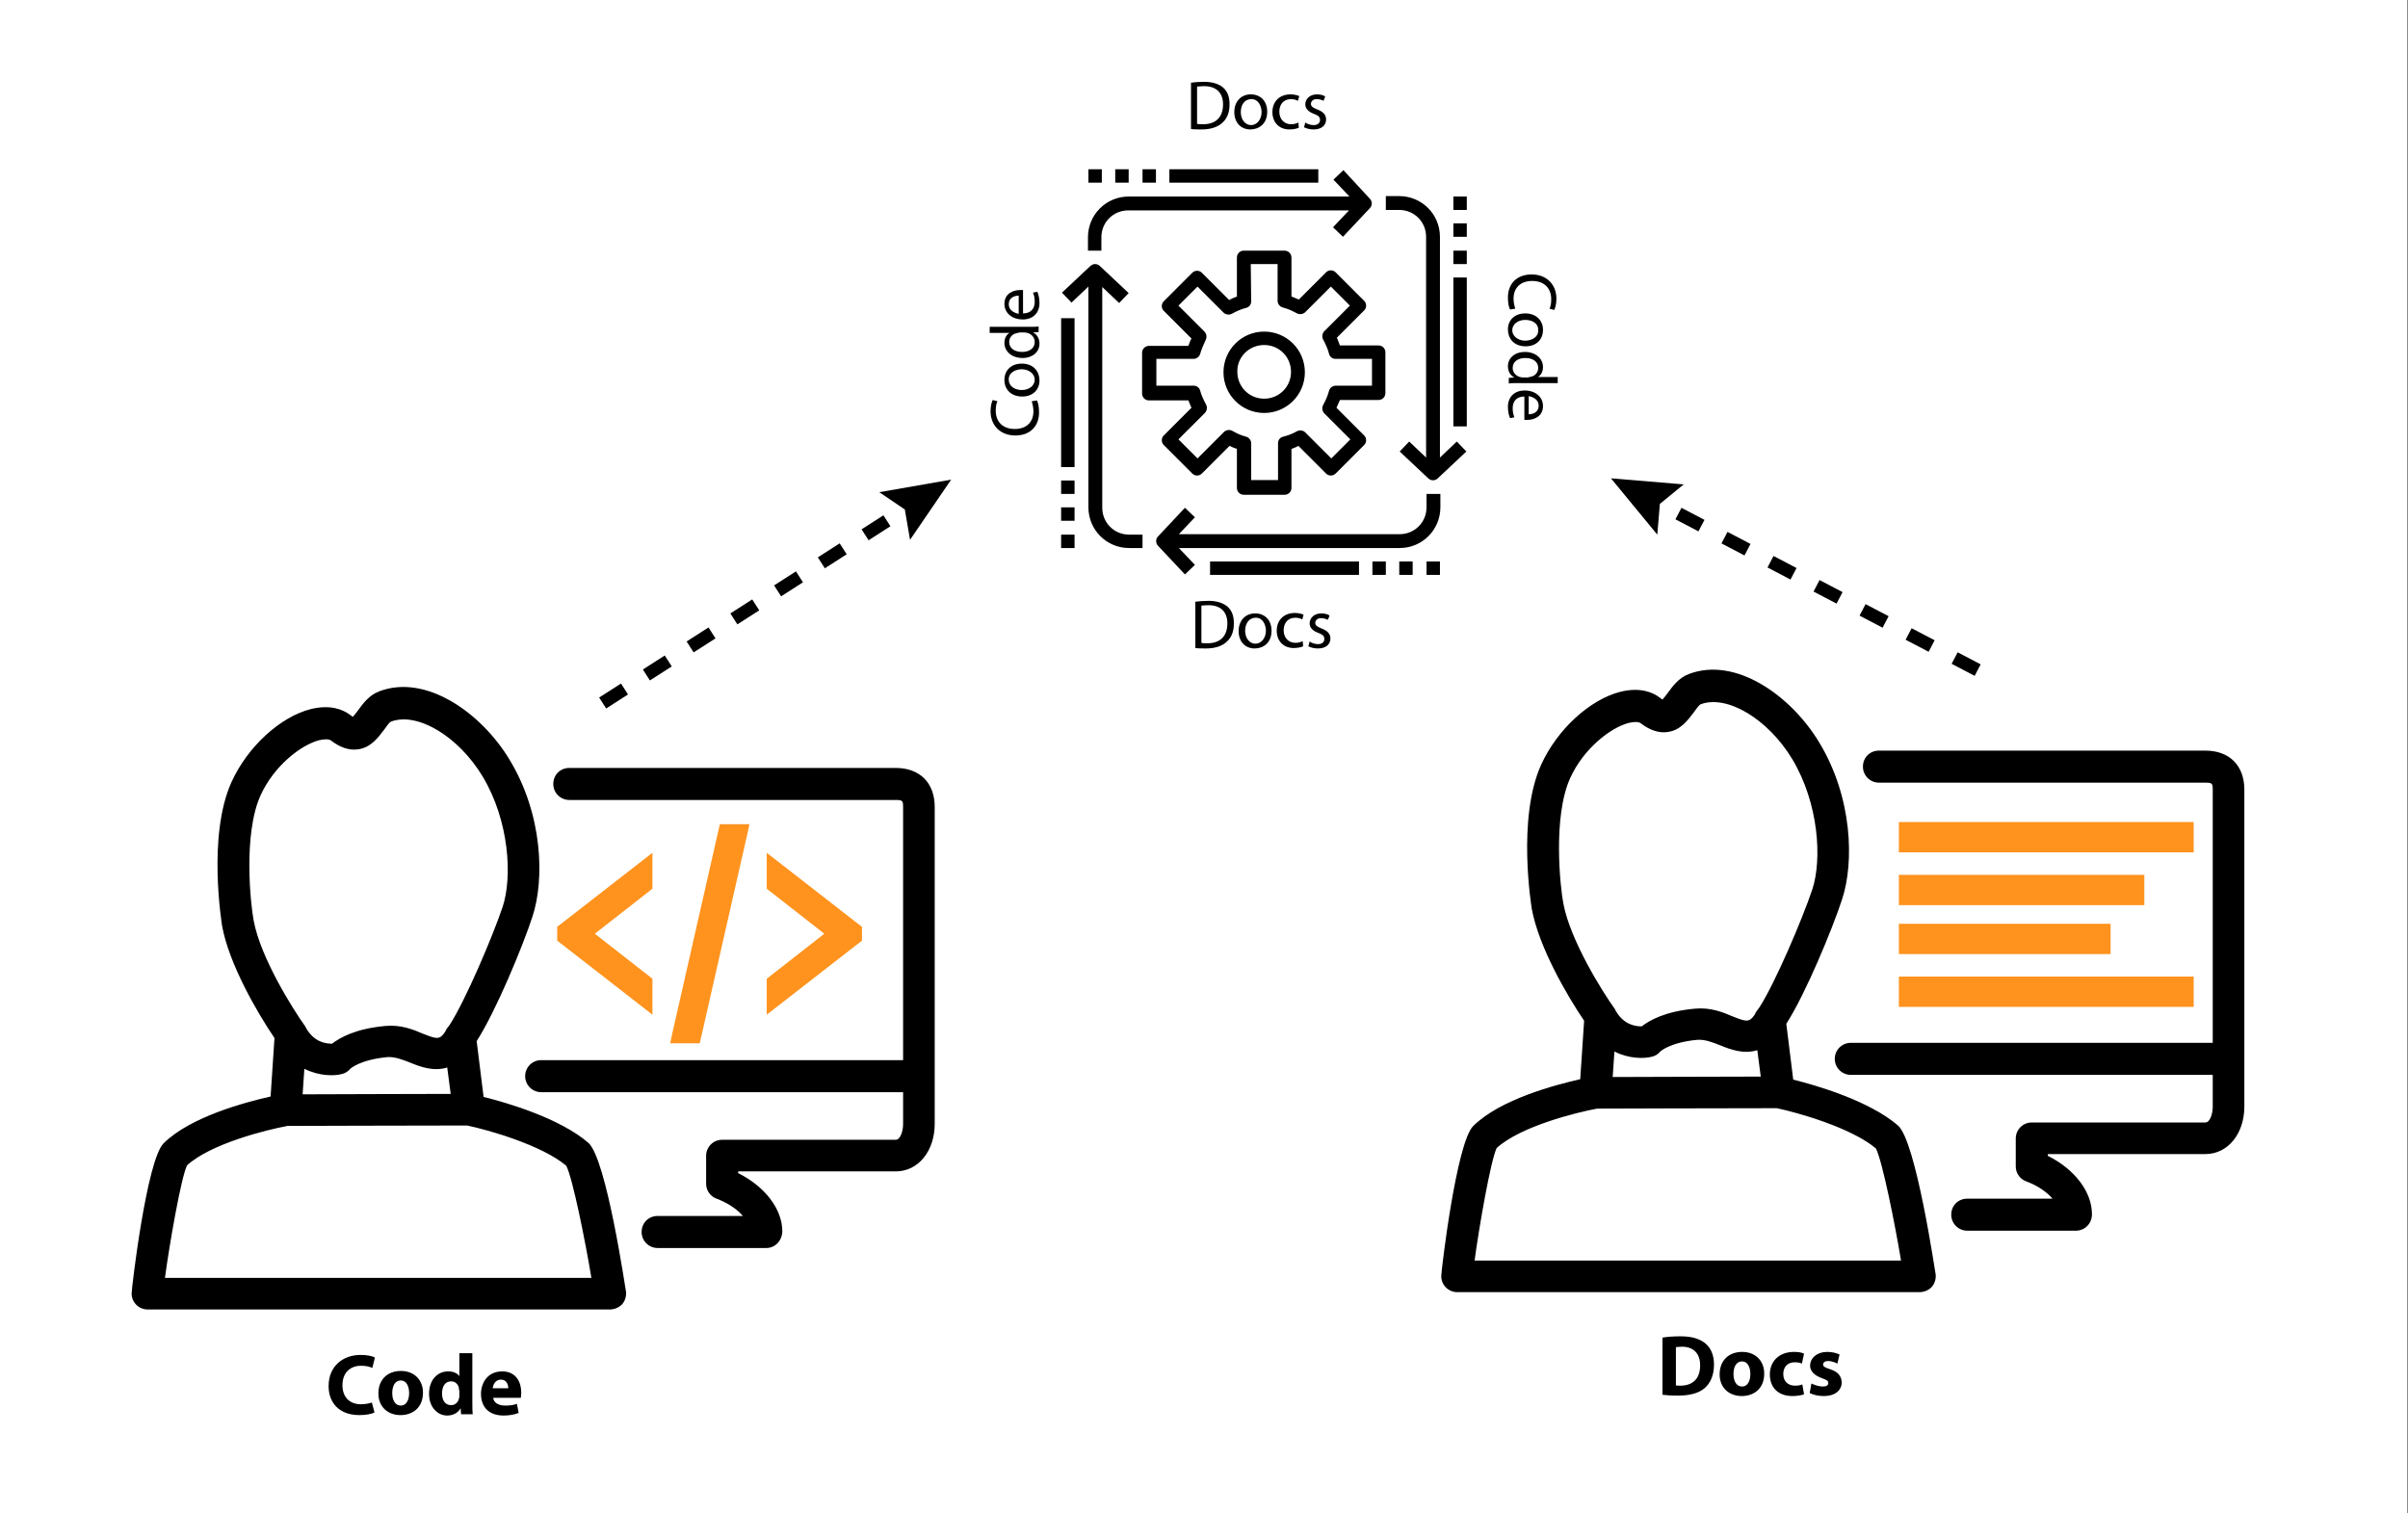 <?xml version="1.0" encoding="utf-8"?>
<!-- Generator: Adobe Illustrator 17.1.0, SVG Export Plug-In . SVG Version: 6.00 Build 0)  -->
<!DOCTYPE svg PUBLIC "-//W3C//DTD SVG 1.1//EN" "http://www.w3.org/Graphics/SVG/1.1/DTD/svg11.dtd">
<svg version="1.1" id="Layer_1" xmlns="http://www.w3.org/2000/svg" xmlns:xlink="http://www.w3.org/1999/xlink" x="0px" y="0px"
	 viewBox="0 0 556.2 349.6" enable-background="new 0 0 556.2 349.6" xml:space="preserve">
<rect x="0" y="0" width="556.2" height="349.6" fill="#808080" stroke="none"/>
<rect fill="#FFFFFF" width="556" height="350"/>
<path d="M177,288.3h-25.1c-2,0-3.7-1.6-3.7-3.7s1.6-3.7,3.7-3.7h19.7c-1.3-1.5-3.4-3-6.1-4c-1.4-0.5-2.4-1.9-2.4-3.4l0-6.5
	c0-2,1.6-3.7,3.7-3.7h40.1c1.1,0,1.7-2.1,1.7-3.6v-7.4H125c-2,0-3.7-1.6-3.7-3.7c0-2,1.6-3.7,3.7-3.7h83.6v-58.4
	c0-1.5-0.1-1.7-1.7-1.7h-75.4c-2,0-3.7-1.6-3.7-3.7s1.6-3.7,3.7-3.7h75.4c5.6,0,9,3.5,9,9v73.2c0,6.3-3.8,11-9,11l-36.4,0v0.4
	c6.2,3.1,10.2,8.3,10.2,13.5C180.6,286.7,179,288.3,177,288.3L177,288.3z M70.7,237.5c1.9,3.3,4.6,3.6,6,3.6
	c1.8-1.4,5.5-3.5,12.4-4.1c3.5-0.3,6.3,0.8,8.6,1.8c3.1,1.2,3.8,1.5,5.1-0.4c0.2-0.5,0.6-1.1,1.1-1.7c3.6-5.6,9.8-20.1,12.2-27.2
	c2.3-7,1.5-19.9-4.6-30.1c-5.6-9.3-15.1-15-21.2-12.7c-0.4,0.2-1.1,1.2-1.6,1.9c-1.3,1.7-3,4.1-6,4.5c-2,0.3-4.1-0.4-6.2-2
	c-0.5-0.4-1.5-0.4-2.8-0.1c-4.2,1.1-10.4,5.9-13.5,12.7c-4.1,9-2.3,25.4-1.6,29c1.6,8.6,9.1,20.5,11.9,24.4c0,0.1,0.1,0.1,0.1,0.2
	C70.6,237.4,70.7,237.4,70.7,237.5L70.7,237.5z M70.3,246.9l-0.4,5.9c7.1,0,22.2-0.1,34.2-0.1l-0.8-6.1c-3.2,1-6.3-0.2-8.5-1.1
	c-1.8-0.7-3.5-1.4-5.3-1.3c-6.4,0.6-8.6,2.7-8.6,2.7c-0.5,0.6-1.1,1-1.9,1.2C77.2,248.6,73.7,248.6,70.3,246.9L70.3,246.9z
	 M38.1,295.2h98.5c-1.3-7.9-4.3-23-5.8-25.9c-5.7-4.8-18.1-8.3-22.9-9.3c-15.2,0-38.5,0.1-41.5,0.1c-4.9,0.9-17.7,4.1-23.2,9.1
	C41.8,272.1,39.1,287.7,38.1,295.2L38.1,295.2z M140.8,302.5H34.1c-2,0-3.7-1.6-3.7-3.7c0-1.2,3.5-30.9,7.4-34.7
	c6.3-6.2,19-9.5,24.7-10.8l0.9-13.5c-4-5.9-10.5-17.1-12.1-25.9c0-0.2-3.5-20.8,2.2-33.3c3.7-8.1,11.2-15,18.3-16.8
	c4.5-1.1,7.4,0.1,9,1.3c0.3,0.2,0.5,0.4,0.7,0.5c0.3-0.3,0.8-1,1.2-1.5c1.1-1.5,2.5-3.5,4.9-4.4c10.8-4.1,23.6,5,30.1,15.8
	c7.7,12.7,8.1,27.7,5.3,36.2c-2.2,6.8-8.5,22-12.9,28.8l1.6,12.9c5.3,1.3,17.6,4.9,24.2,10.6c4.2,3.7,8.6,34.1,8.7,34.4
	c0.1,1-0.2,2.1-0.9,2.9C142.9,302.1,141.9,302.5,140.8,302.5L140.8,302.5z"/>
<path fill="#FF931E" d="M177.1,197v8.3l13.3,10.4l-13.3,10.4v8.3l0.9-0.7l19.8-15.4l1.3-1v-3.2l-1.3-1L178,197.7L177.1,197z
	 M150.7,197l-0.9,0.7l-19.8,15.4l-1.3,1v3.2l1.3,1l19.8,15.4l0.9,0.7v-8.3l-13.3-10.4l13.3-10.4V197z M166.3,190.4l-0.1,0.3
	l-11,48.4l-0.4,1.9h6.8l0.1-0.3l11-48.4l0.4-1.9H166.3z"/>
<path d="M479.5,284.3h-25.1c-2,0-3.7-1.6-3.7-3.7s1.6-3.7,3.7-3.7h19.7c-1.3-1.5-3.4-3-6.1-4c-1.4-0.5-2.4-1.9-2.4-3.4l0-6.5
	c0-2,1.6-3.7,3.7-3.7h40.1c1.1,0,1.7-2.1,1.7-3.6v-7.4h-83.6c-2,0-3.7-1.6-3.7-3.7c0-2,1.6-3.7,3.7-3.7h83.6v-58.4
	c0-1.5-0.1-1.7-1.7-1.7H434c-2,0-3.7-1.6-3.7-3.7s1.6-3.7,3.7-3.7h75.4c5.6,0,9,3.5,9,9v73.2c0,6.3-3.8,11-9,11l-36.4,0v0.4
	c6.2,3.1,10.2,8.3,10.2,13.5C483.2,282.7,481.5,284.3,479.5,284.3L479.5,284.3z M373.2,233.5c1.9,3.3,4.6,3.6,6,3.6
	c1.8-1.4,5.5-3.5,12.4-4.1c3.5-0.3,6.3,0.8,8.6,1.8c3.1,1.2,3.8,1.5,5.1-0.4c0.2-0.5,0.6-1.1,1.1-1.7c3.6-5.6,9.8-20.1,12.2-27.2
	c2.3-7,1.5-19.9-4.6-30.1c-5.6-9.3-15.1-15-21.2-12.7c-0.4,0.2-1.1,1.2-1.6,1.9c-1.3,1.7-3,4.1-6,4.5c-2,0.3-4.1-0.4-6.2-2
	c-0.5-0.4-1.5-0.4-2.8-0.1c-4.2,1.1-10.4,5.9-13.5,12.7c-4.1,9-2.3,25.4-1.6,29c1.6,8.6,9.1,20.5,11.9,24.4c0,0.1,0.1,0.1,0.1,0.2
	C373.1,233.4,373.2,233.4,373.2,233.5L373.2,233.5z M372.9,242.9l-0.4,5.9c7.1,0,22.2-0.1,34.2-0.1l-0.8-6.1c-3.2,1-6.3-0.2-8.5-1.1
	c-1.8-0.7-3.5-1.4-5.3-1.3c-6.4,0.6-8.6,2.7-8.6,2.7c-0.5,0.6-1.1,1-1.9,1.2C379.7,244.6,376.2,244.6,372.9,242.9L372.9,242.9z
	 M340.6,291.2h98.5c-1.3-7.9-4.3-23-5.8-25.9c-5.7-4.8-18.1-8.3-22.9-9.3c-15.2,0-38.5,0.1-41.5,0.1c-4.9,0.9-17.7,4.1-23.2,9.1
	C344.3,268.1,341.6,283.7,340.6,291.2L340.6,291.2z M443.3,298.5H336.6c-2,0-3.7-1.6-3.7-3.7c0-1.2,3.5-30.9,7.4-34.7
	c6.3-6.2,19-9.5,24.7-10.8l0.9-13.5c-4-5.9-10.5-17.1-12.1-25.9c0-0.2-3.5-20.8,2.2-33.3c3.7-8.1,11.2-15,18.3-16.8
	c4.5-1.1,7.4,0.1,9,1.3c0.3,0.2,0.5,0.4,0.7,0.5c0.3-0.3,0.8-1,1.2-1.5c1.1-1.5,2.5-3.5,4.9-4.4c10.8-4.1,23.6,5,30.1,15.8
	c7.7,12.7,8.1,27.7,5.3,36.2c-2.2,6.8-8.5,22-12.9,28.8l1.6,12.9c5.3,1.3,17.6,4.9,24.2,10.6c4.2,3.7,8.6,34.1,8.7,34.4
	c0.1,1-0.2,2.1-0.9,2.9C445.4,298.1,444.4,298.5,443.3,298.5L443.3,298.5z"/>
<rect x="438.6" y="189.9" fill="#FF931E" width="68.1" height="7"/>
<rect x="438.6" y="202.1" fill="#FF931E" width="56.7" height="7"/>
<rect x="438.6" y="213.4" fill="#FF931E" width="48.9" height="7"/>
<rect x="438.6" y="225.6" fill="#FF931E" width="68.1" height="7"/>
<path d="M329.5,129.7v3.1h3.1v-3.1H329.5z M323.2,129.7v3.1h3.1v-3.1H323.2z M317,129.7v3.1h3.1v-3.1H317z M279.5,129.7v3.1h34.4
	v-3.1H279.5z M245.1,123.5v3.1h3.1v-3.1H245.1z M245.1,117.2v3.1h3.1v-3.1H245.1z M329.5,114.1v3.1c0,3.5-2.8,6.2-6.2,6.2h-51
	l3.7-3.9l-2.3-2.2l-6.2,6.6c-0.6,0.6-0.6,1.6,0,2.2l6.2,6.6l2.3-2.2l-3.7-3.9h51c5.2,0,9.4-4.2,9.4-9.4v-3.1L329.5,114.1z
	 M245.1,111v3.1h3.1V111H245.1z M292,79.7c3.5,0,6.2,2.8,6.2,6.2c0,3.5-2.8,6.2-6.2,6.2c-3.5,0-6.2-2.8-6.2-6.2
	C285.7,82.5,288.5,79.7,292,79.7z M292,76.6c-5.2,0-9.4,4.2-9.4,9.4c0,5.2,4.2,9.4,9.4,9.4s9.4-4.2,9.4-9.4
	C301.4,80.8,297.2,76.6,292,76.6z M245.1,73.5v34.4h3.1V73.5H245.1z M335.7,64.1v34.4h3.1V64.1H335.7z M252.9,61
	c-0.4,0-0.7,0.2-1,0.4l-6.6,6.2l2.2,2.3l3.9-3.7v51c0,5.2,4.2,9.4,9.4,9.4h3.1v-3.1h-3.1c-3.5,0-6.2-2.8-6.2-6.2v-51l3.9,3.7
	l2.2-2.3l-6.6-6.2C253.7,61.1,253.3,61,252.9,61z M288.9,61h6.2v8.5c0,0.7,0.5,1.3,1.1,1.5c1.2,0.3,2.3,0.8,3.4,1.4
	c0.6,0.3,1.4,0.2,1.9-0.3l5.9-5.9l4.4,4.4l-5.9,5.9c-0.5,0.5-0.6,1.3-0.3,1.9c0.6,1.1,1.1,2.2,1.4,3.4c0.2,0.7,0.8,1.1,1.5,1.1h8.4
	v6.2h-8.4c-0.7,0-1.3,0.5-1.5,1.1c-0.3,1.2-0.8,2.3-1.4,3.4c-0.3,0.6-0.2,1.4,0.3,1.9l6,6l-4.4,4.4l-6-6c-0.5-0.5-1.2-0.6-1.9-0.3
	c-1,0.6-2.1,1-3.3,1.3c-0.7,0.2-1.1,0.8-1.1,1.5v8.5h-6.2v-8.5c0-0.7-0.5-1.3-1.1-1.5c-1.2-0.3-2.3-0.8-3.3-1.4
	c-0.6-0.3-1.4-0.2-1.9,0.3l-6.1,6.1l-4.4-4.4l6.1-6.1c0.5-0.5,0.6-1.3,0.3-1.9c-0.6-1.1-1.1-2.2-1.4-3.3c-0.2-0.7-0.8-1.1-1.5-1.1
	h-8.6v-6.2h8.6c0.7,0,1.3-0.5,1.5-1.1c0.3-1.1,0.8-2.2,1.3-3.3c0.3-0.6,0.2-1.4-0.3-1.9l-6-6l4.4-4.4l6,6c0.5,0.5,1.3,0.6,1.9,0.3
	c1.1-0.6,2.2-1.1,3.4-1.4c0.7-0.2,1.1-0.8,1.1-1.5L288.9,61z M335.7,57.9V61h3.1v-3.1H335.7z M287.3,57.9c-0.9,0-1.6,0.7-1.6,1.6v9
	c-0.6,0.2-1.2,0.5-1.8,0.8l-6.3-6.3c-0.6-0.6-1.6-0.6-2.2,0l-6.6,6.6c-0.6,0.6-0.6,1.6,0,2.2l6.4,6.4c-0.3,0.5-0.5,1.1-0.7,1.7h-9.1
	c-0.9,0-1.6,0.7-1.6,1.6v9.4c0,0.9,0.7,1.6,1.6,1.6h9.1c0.2,0.6,0.5,1.2,0.7,1.7l-6.4,6.4c-0.6,0.6-0.6,1.6,0,2.2l6.6,6.6
	c0.6,0.6,1.6,0.6,2.2,0l6.4-6.4c0.6,0.3,1.1,0.5,1.7,0.7v9c0,0.9,0.7,1.6,1.6,1.6h9.4c0.9,0,1.6-0.7,1.6-1.6v-9
	c0.6-0.2,1.1-0.4,1.6-0.7l6.4,6.4c0.6,0.6,1.6,0.6,2.2,0l6.6-6.6c0.6-0.6,0.6-1.6,0-2.2l-6.4-6.4c0.3-0.6,0.5-1.2,0.8-1.8h8.9
	c0.9,0,1.6-0.7,1.6-1.6v-9.4c0-0.9-0.7-1.6-1.6-1.6h-8.9c-0.2-0.6-0.5-1.2-0.7-1.8l6.3-6.3c0.6-0.6,0.6-1.6,0-2.2l-6.6-6.6
	c-0.6-0.6-1.6-0.6-2.2,0l-6.3,6.3c-0.6-0.3-1.2-0.5-1.7-0.7v-9c0-0.9-0.7-1.6-1.6-1.6L287.3,57.9z M335.7,51.6v3.1h3.1v-3.1H335.7z
	 M335.7,45.4v3.1h3.1v-3.1H335.7z M320.1,45.4v3.1h3.1c3.5,0,6.2,2.8,6.2,6.2v51l-3.9-3.7l-2.2,2.3l6.6,6.2c0.6,0.6,1.6,0.6,2.2,0
	l6.6-6.2l-2.2-2.3l-3.9,3.7v-51c0-5.2-4.2-9.4-9.4-9.4H320.1z M310.3,39.3l-2.3,2.2l3.7,3.9h-51c-5.2,0-9.4,4.2-9.4,9.4v3.1h3.1
	v-3.1c0-3.5,2.8-6.2,6.2-6.2h51l-3.7,3.9l2.3,2.2l6.2-6.6c0.6-0.6,0.6-1.6,0-2.2L310.3,39.3z M270.1,39.1v3.1h34.4v-3.1H270.1z
	 M263.9,39.1v3.1h3.1v-3.1H263.9z M257.6,39.1v3.1h3.1v-3.1H257.6z M251.4,39.1v3.1h3.1v-3.1H251.4z"/>
<g>
	<path d="M275.1,19.1c0.8-0.1,1.9-0.2,3-0.2c2,0,3.4,0.5,4.4,1.3c1,0.9,1.5,2.1,1.5,3.9c0,1.8-0.5,3.2-1.6,4.2c-1,1-2.7,1.6-4.8,1.6
		c-1,0-1.8,0-2.5-0.1V19.1z M276.5,28.6c0.4,0.1,0.9,0.1,1.4,0.1c3,0,4.6-1.7,4.6-4.6c0-2.5-1.4-4.2-4.4-4.2c-0.7,0-1.3,0.1-1.6,0.1
		V28.6z"/>
	<path d="M292.7,25.8c0,2.9-2,4.1-3.9,4.1c-2.1,0-3.7-1.5-3.7-4c0-2.6,1.7-4.1,3.8-4.1C291.2,21.8,292.7,23.4,292.7,25.8z
		 M286.6,25.9c0,1.7,1,3,2.4,3c1.3,0,2.4-1.3,2.4-3c0-1.3-0.7-3-2.3-3C287.3,22.9,286.6,24.4,286.6,25.9z"/>
	<path d="M300,29.5c-0.4,0.2-1.2,0.4-2.2,0.4c-2.3,0-3.9-1.6-3.9-4c0-2.4,1.6-4.1,4.2-4.1c0.8,0,1.6,0.2,2,0.4l-0.3,1.1
		c-0.3-0.2-0.9-0.4-1.6-0.4c-1.8,0-2.7,1.3-2.7,2.9c0,1.8,1.2,2.9,2.7,2.9c0.8,0,1.3-0.2,1.7-0.4L300,29.5z"/>
	<path d="M301.5,28.3c0.4,0.3,1.2,0.6,1.9,0.6c1,0,1.5-0.5,1.5-1.2c0-0.7-0.4-1-1.4-1.4c-1.4-0.5-2-1.3-2-2.2c0-1.2,1-2.3,2.7-2.3
		c0.8,0,1.5,0.2,1.9,0.5l-0.4,1c-0.3-0.2-0.9-0.4-1.6-0.4c-0.8,0-1.3,0.5-1.3,1.1c0,0.6,0.5,0.9,1.5,1.3c1.3,0.5,2,1.2,2,2.3
		c0,1.4-1.1,2.3-2.9,2.3c-0.8,0-1.6-0.2-2.2-0.5L301.5,28.3z"/>
</g>
<g>
	<path d="M348.8,71.5c-0.3-0.5-0.5-1.5-0.5-2.8c0-3,1.9-5.3,5.5-5.3c3.4,0,5.7,2.3,5.7,5.6c0,1.3-0.3,2.2-0.5,2.6l-1.1-0.3
		c0.3-0.5,0.4-1.3,0.4-2.2c0-2.5-1.6-4.2-4.4-4.2c-2.6,0-4.3,1.5-4.3,4.1c0,0.8,0.2,1.7,0.4,2.3L348.8,71.5z"/>
	<path d="M352.4,80c-2.9,0-4.1-2-4.1-3.9c0-2.1,1.5-3.7,4-3.7c2.6,0,4.1,1.7,4.1,3.8C356.4,78.5,354.8,80,352.4,80z M352.3,73.9
		c-1.7,0-3,1-3,2.4c0,1.3,1.3,2.4,3,2.4c1.3,0,3-0.7,3-2.3C355.4,74.6,353.8,73.9,352.3,73.9z"/>
	<path d="M359.9,88.5h-9.4c-0.7,0-1.5,0-2,0.1v-1.3l1.3-0.1v0c-0.9-0.4-1.5-1.4-1.5-2.6c0-1.9,1.6-3.3,3.9-3.3
		c2.6,0,4.2,1.6,4.2,3.5c0,1.2-0.6,2-1.2,2.3v0h4.6V88.5z M353.1,87.1c0.2,0,0.4,0,0.6-0.1c0.9-0.2,1.6-1,1.6-2c0-1.5-1.3-2.3-3-2.3
		c-1.6,0-2.9,0.8-2.9,2.3c0,0.9,0.6,1.8,1.7,2.1c0.2,0,0.4,0.1,0.6,0.1H353.1z"/>
	<path d="M352.1,91.6c-1.9,0-2.7,1.2-2.7,2.7c0,1,0.2,1.6,0.4,2.1l-1,0.2c-0.2-0.5-0.5-1.3-0.5-2.6c0-2.4,1.6-3.8,3.9-3.8
		s4.2,1.4,4.2,3.6c0,2.5-2.2,3.2-3.6,3.2c-0.3,0-0.5,0-0.7,0V91.6z M353.1,95.7c0.9,0,2.3-0.4,2.3-2c0-1.4-1.3-2-2.3-2.2V95.7z"/>
</g>
<g>
	<path d="M239.5,92.5c0.3,0.5,0.5,1.5,0.5,2.8c0,3-1.9,5.3-5.5,5.3c-3.4,0-5.7-2.3-5.7-5.6c0-1.3,0.3-2.2,0.5-2.6l1.1,0.3
		c-0.3,0.5-0.4,1.3-0.4,2.2c0,2.5,1.6,4.2,4.4,4.2c2.6,0,4.3-1.5,4.3-4.1c0-0.8-0.2-1.7-0.4-2.3L239.5,92.5z"/>
	<path d="M236,84c2.9,0,4.1,2,4.1,3.9c0,2.1-1.5,3.7-4,3.7c-2.6,0-4.1-1.7-4.1-3.8C232,85.5,233.6,84,236,84z M236,90.1
		c1.7,0,3-1,3-2.4c0-1.3-1.3-2.4-3-2.4c-1.3,0-3,0.7-3,2.3C233,89.4,234.6,90.1,236,90.1z"/>
	<path d="M228.5,75.5h9.4c0.7,0,1.5,0,2-0.1v1.3l-1.3,0.1v0c0.9,0.4,1.5,1.4,1.5,2.6c0,1.9-1.6,3.3-3.9,3.3c-2.6,0-4.2-1.6-4.2-3.5
		c0-1.2,0.6-2,1.2-2.3v0h-4.6V75.5z M235.3,76.9c-0.2,0-0.4,0-0.6,0.1c-0.9,0.2-1.6,1-1.6,2c0,1.5,1.3,2.3,3,2.3
		c1.6,0,2.9-0.8,2.9-2.3c0-0.9-0.6-1.8-1.7-2.1c-0.2,0-0.4-0.1-0.6-0.1H235.3z"/>
	<path d="M236.3,72.4c1.9,0,2.7-1.2,2.7-2.7c0-1-0.2-1.6-0.4-2.1l1-0.2c0.2,0.5,0.5,1.3,0.5,2.6c0,2.4-1.6,3.8-3.9,3.8
		s-4.2-1.4-4.2-3.6c0-2.5,2.2-3.2,3.6-3.2c0.3,0,0.5,0,0.7,0V72.4z M235.3,68.3c-0.9,0-2.3,0.4-2.3,2c0,1.4,1.3,2,2.3,2.2V68.3z"/>
</g>
<g>
	<path d="M276.1,139c0.8-0.1,1.9-0.2,3-0.2c2,0,3.4,0.5,4.4,1.3c1,0.9,1.5,2.1,1.5,3.9c0,1.8-0.5,3.2-1.6,4.2c-1,1-2.7,1.6-4.8,1.6
		c-1,0-1.8,0-2.5-0.1V139z M277.5,148.5c0.4,0.1,0.9,0.1,1.4,0.1c3,0,4.6-1.7,4.6-4.6c0-2.5-1.4-4.2-4.4-4.2c-0.7,0-1.3,0.1-1.6,0.1
		V148.5z"/>
	<path d="M293.7,145.7c0,2.9-2,4.1-3.9,4.1c-2.1,0-3.7-1.5-3.7-4c0-2.6,1.7-4.1,3.8-4.1C292.2,141.7,293.7,143.3,293.7,145.7z
		 M287.6,145.7c0,1.7,1,3,2.4,3c1.3,0,2.4-1.3,2.4-3c0-1.3-0.7-3-2.3-3C288.3,142.7,287.6,144.3,287.6,145.7z"/>
	<path d="M301,149.3c-0.4,0.2-1.2,0.4-2.2,0.4c-2.3,0-3.9-1.6-3.9-4c0-2.4,1.6-4.1,4.2-4.1c0.8,0,1.6,0.2,2,0.4l-0.3,1.1
		c-0.3-0.2-0.9-0.4-1.6-0.4c-1.8,0-2.7,1.3-2.7,2.9c0,1.8,1.2,2.9,2.7,2.9c0.8,0,1.3-0.2,1.7-0.4L301,149.3z"/>
	<path d="M302.5,148.2c0.4,0.3,1.2,0.6,1.9,0.6c1,0,1.5-0.5,1.5-1.2c0-0.7-0.4-1-1.4-1.4c-1.4-0.5-2-1.3-2-2.2c0-1.2,1-2.3,2.7-2.3
		c0.8,0,1.5,0.2,1.9,0.5l-0.4,1c-0.3-0.2-0.9-0.4-1.6-0.4c-0.8,0-1.3,0.5-1.3,1.1c0,0.6,0.5,0.9,1.5,1.3c1.3,0.5,2,1.2,2,2.3
		c0,1.4-1.1,2.3-2.9,2.3c-0.8,0-1.6-0.2-2.2-0.5L302.5,148.2z"/>
</g>
<g>
	<g>
		
			<line fill="none" stroke="#000000" stroke-width="3" stroke-miterlimit="10" stroke-dasharray="6,6" x1="456.8" y1="154.8" x2="381.5" y2="115.4"/>
		<g>
			<polygon points="388.9,111.9 383.4,116.4 382.8,123.5 372.1,110.5 			"/>
		</g>
	</g>
</g>
<g>
	<g>
		
			<line fill="none" stroke="#000000" stroke-width="3" stroke-miterlimit="10" stroke-dasharray="6,6" x1="139.2" y1="162.4" x2="210.8" y2="116.5"/>
		<g>
			<polygon points="210.2,124.7 209,117.7 203.1,113.7 219.7,110.8 			"/>
		</g>
	</g>
</g>
<g>
	<path d="M86.5,326.3c-0.6,0.3-1.8,0.6-3.5,0.6c-4.7,0-7.1-2.9-7.1-6.7c0-4.6,3.3-7.2,7.4-7.2c1.6,0,2.8,0.3,3.3,0.6L86,316
		c-0.6-0.3-1.5-0.5-2.6-0.5c-2.4,0-4.3,1.5-4.3,4.5c0,2.7,1.6,4.4,4.3,4.4c0.9,0,1.9-0.2,2.5-0.4L86.5,326.3z"/>
	<path d="M97.7,321.7c0,3.6-2.5,5.2-5.2,5.2c-2.9,0-5.1-1.9-5.1-5c0-3.2,2.1-5.2,5.2-5.2C95.7,316.7,97.7,318.8,97.7,321.7z
		 M90.6,321.8c0,1.7,0.7,2.9,2,2.9c1.2,0,1.9-1.2,1.9-2.9c0-1.5-0.6-2.9-1.9-2.9C91.1,318.9,90.6,320.4,90.6,321.8z"/>
	<path d="M109.1,312.5v11.3c0,1.1,0,2.3,0.1,2.9h-2.7l-0.1-1.4h0c-0.6,1.1-1.8,1.7-3.1,1.7c-2.3,0-4.2-2-4.2-5c0-3.3,2-5.2,4.4-5.2
		c1.2,0,2.1,0.4,2.6,1.1h0v-5.3H109.1z M106,321.1c0-0.2,0-0.4,0-0.5c-0.2-0.8-0.8-1.5-1.8-1.5c-1.4,0-2.1,1.2-2.1,2.8
		c0,1.7,0.8,2.7,2.1,2.7c0.9,0,1.6-0.6,1.8-1.5c0.1-0.2,0.1-0.4,0.1-0.7V321.1z"/>
	<path d="M113.9,322.8c0.1,1.3,1.3,1.9,2.8,1.9c1,0,1.9-0.1,2.7-0.4l0.4,2.1c-1,0.4-2.2,0.6-3.5,0.6c-3.3,0-5.2-1.9-5.2-5
		c0-2.5,1.5-5.2,4.9-5.2c3.2,0,4.4,2.5,4.4,4.9c0,0.5-0.1,1-0.1,1.2H113.9z M117.4,320.7c0-0.7-0.3-2-1.7-2c-1.3,0-1.8,1.2-1.9,2
		H117.4z"/>
</g>
<g>
	<path d="M384,309c1.1-0.2,2.6-0.3,4.1-0.3c2.6,0,4.2,0.5,5.5,1.4c1.4,1,2.3,2.7,2.3,5.1c0,2.6-0.9,4.4-2.2,5.5
		c-1.4,1.2-3.6,1.7-6.2,1.7c-1.6,0-2.7-0.1-3.5-0.2V309z M387,320c0.3,0.1,0.7,0.1,1.1,0.1c2.8,0,4.6-1.5,4.6-4.7
		c0-2.8-1.6-4.3-4.2-4.3c-0.7,0-1.1,0.1-1.4,0.1V320z"/>
	<path d="M407.5,317.3c0,3.6-2.5,5.2-5.2,5.2c-2.9,0-5.1-1.9-5.1-5c0-3.2,2.1-5.2,5.2-5.2C405.5,312.3,407.5,314.4,407.5,317.3z
		 M400.4,317.4c0,1.7,0.7,2.9,2,2.9c1.2,0,1.9-1.2,1.9-2.9c0-1.5-0.6-2.9-1.9-2.9C400.9,314.5,400.4,316,400.4,317.4z"/>
	<path d="M416.7,322.1c-0.5,0.2-1.6,0.4-2.7,0.4c-3.2,0-5.2-1.9-5.2-5c0-2.9,2-5.2,5.6-5.2c0.8,0,1.7,0.1,2.3,0.4l-0.5,2.3
		c-0.4-0.2-0.9-0.3-1.7-0.3c-1.6,0-2.6,1.1-2.6,2.7c0,1.8,1.2,2.7,2.7,2.7c0.7,0,1.3-0.1,1.7-0.3L416.7,322.1z"/>
	<path d="M418.4,319.6c0.6,0.3,1.7,0.7,2.6,0.7c0.9,0,1.3-0.3,1.3-0.8s-0.3-0.7-1.4-1.1c-2-0.7-2.8-1.8-2.8-2.9c0-1.8,1.6-3.2,4-3.2
		c1.1,0,2.2,0.3,2.8,0.6l-0.5,2.1c-0.4-0.2-1.3-0.6-2.1-0.6c-0.7,0-1.2,0.3-1.2,0.8c0,0.5,0.4,0.7,1.6,1.1c1.9,0.6,2.6,1.6,2.7,3
		c0,1.8-1.4,3.2-4.2,3.2c-1.3,0-2.4-0.3-3.2-0.7L418.4,319.6z"/>
</g>
</svg>
